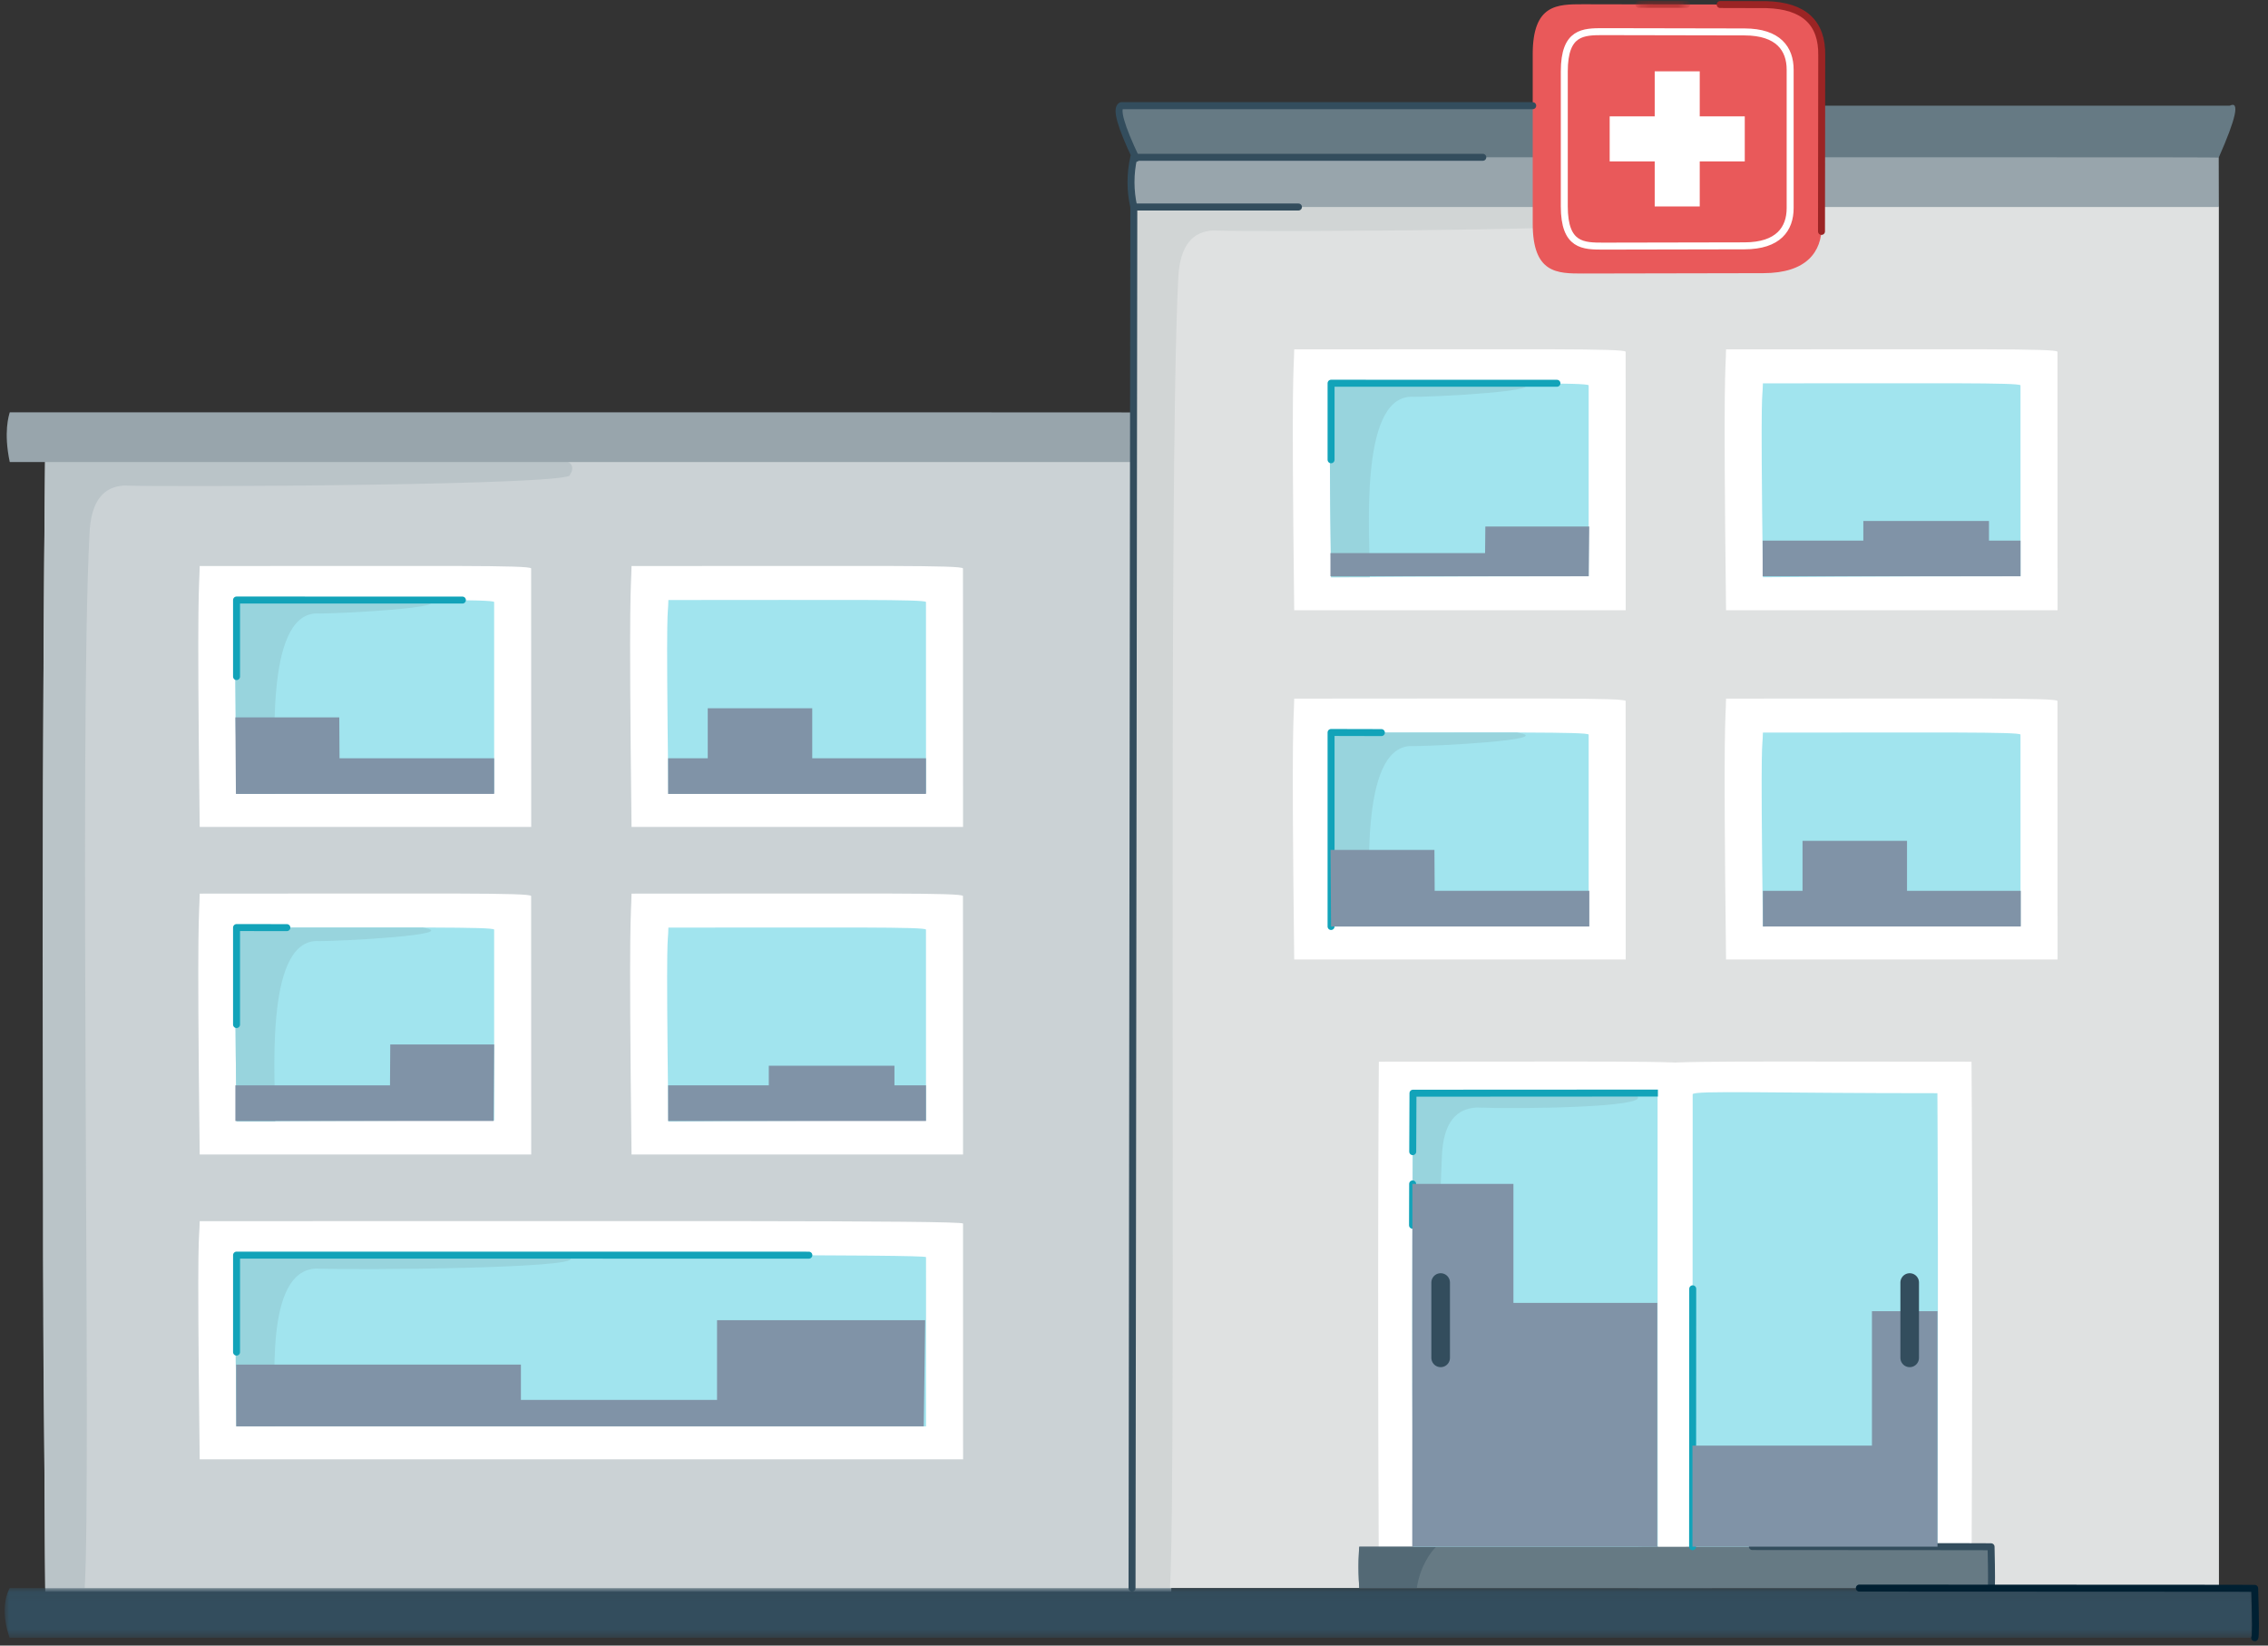 <?xml version="1.0" encoding="UTF-8"?>
<svg width="244px" height="177px" viewBox="0 0 244 177" version="1.1" xmlns="http://www.w3.org/2000/svg" xmlns:xlink="http://www.w3.org/1999/xlink">
    <rect x="0" y="0" width="244" height="177" fill="#333333" stroke="none"/>
    <!-- Generator: Sketch 63.1 (92452) - https://sketch.com -->
    <title>Group 143</title>
    <desc>Created with Sketch.</desc>
    <defs>
        <polygon id="path-1" points="0.23 0.07 5.365 0.07 5.365 0.692 0.23 0.692"></polygon>
        <polygon id="path-3" points="0 0.05 242.067 0.05 242.067 5.397 0 5.397"></polygon>
    </defs>
    <g id="Page-1" stroke="none" stroke-width="1" fill="none" fill-rule="evenodd">
        <g id="1a.-Dropdown" transform="translate(-418, -532)">
            <g id="Group-3" transform="translate(370, 500)">
                <g id="Group-143" transform="translate(48.5, 31.5)">
                    <path d="M4.369,171.715 C3.809,97.017 4.292,55.856 4.369,48.233 C84.88,48.253 125.251,47.924 125.505,48.959 C125.505,130.225 125.516,171.715 125.516,171.715 L4.369,171.715" id="Fill-1" fill="#CBD2D5"></path>
                    <path d="M4.349,50.198 C6.925,46.737 13.504,47.616 17.769,47.616 C21.816,47.616 57.064,47.092 59.646,49.993 C61.263,49.993 61.249,50.998 60.81,51.559 C61.786,52.7 17.77,52.912 12.876,52.726 C10.817,52.827 9.247,54.151 9.123,58.062 C7.99,79.942 9.34,159.854 8.611,171.318 C7.225,171.318 3.966,171.318 4.366,171.318 C4.303,166.533 4.322,161.74 4.269,156.947 C4.163,147.509 4.098,138.034 4.14,128.619 C4.171,121.514 4.082,104.093 4.123,87.471 C4.171,68.304 4.349,50.198 4.349,50.198" id="Fill-3" fill="#BAC4C8"></path>
                    <path d="M0.55,50.198 C-0.135,46.964 0.456,45.182 0.55,44.851 C98.956,44.852 125.342,44.838 125.651,44.883 C125.651,48.401 125.666,50.198 125.666,50.198 L0.55,50.198" id="Fill-5" fill="#98A5AC"></path>
                    <path d="M20.984,157.466 C20.667,131.146 20.94,134.536 20.984,131.85 C66.566,131.857 102.964,131.742 103.108,132.107 C103.108,160.741 103.114,157.466 103.114,157.466 L20.984,157.466" id="Fill-7" fill="#FFFFFF"></path>
                    <path d="M24.948,153.918 C24.668,131.955 24.909,137.746 24.948,135.505 C65.248,135.51 98.999,135.414 99.126,135.719 C99.126,159.613 99.132,153.918 99.132,153.918 L24.948,153.918" id="Fill-9" fill="#A1E4EE"></path>
                    <path d="M24.948,153.918 C24.668,131.955 24.909,137.746 24.948,135.505 C39.018,135.507 50.636,135.496 59.808,135.495 C60.53,135.614 60.962,135.734 60.86,135.857 C61.837,136.926 38.37,137.125 33.476,136.95 C27.918,137.207 29.136,149.631 29.118,153.918 L24.948,153.918 Z" id="Fill-11" fill="#98D4DD"></path>
                    <path d="M20.984,124.677 C20.667,98.357 20.94,99.305 20.984,96.62 C47.21,96.62 56.498,96.51 56.642,96.875 C56.642,118.766 56.649,124.677 56.649,124.677 L20.984,124.677" id="Fill-13" fill="#FFFFFF"></path>
                    <path d="M24.948,121.13 C24.668,99.166 24.909,102.515 24.948,100.274 C43.664,100.274 52.534,100.183 52.662,100.487 C52.662,116.789 52.666,121.024 52.666,121.024 C36.3,121.024 25.537,121.13 24.948,121.13" id="Fill-15" fill="#A1E4EE"></path>
                    <path d="M24.948,121.13 C24.668,99.166 24.909,102.515 24.948,100.274 C39.018,100.276 35.768,100.265 44.94,100.264 C49.638,101.036 35.561,101.793 33.476,101.719 C27.918,101.976 29.136,116.843 29.118,121.13 L24.948,121.13 Z" id="Fill-17" fill="#98D4DD"></path>
                    <path d="M67.443,124.677 C67.126,98.357 67.399,99.305 67.443,96.62 C93.669,96.62 102.958,96.51 103.101,96.875 C103.101,118.766 103.108,124.677 103.108,124.677 L67.443,124.677" id="Fill-19" fill="#FFFFFF"></path>
                    <path d="M71.407,121.13 C71.127,99.166 71.368,102.515 71.407,100.274 C90.122,100.274 98.992,100.183 99.12,100.487 C99.12,116.789 99.125,121.024 99.125,121.024 C82.758,121.024 71.995,121.13 71.407,121.13" id="Fill-21" fill="#A1E4EE"></path>
                    <path d="M20.984,89.443 C20.667,63.123 20.94,64.071 20.984,61.385 C47.21,61.385 56.498,61.276 56.642,61.641 C56.642,83.532 56.649,89.443 56.649,89.443 L20.984,89.443" id="Fill-23" fill="#FFFFFF"></path>
                    <path d="M24.948,85.895 C24.668,63.932 24.909,67.281 24.948,65.039 C43.664,65.039 52.534,64.949 52.662,65.253 C52.662,81.555 52.666,85.789 52.666,85.789 C36.3,85.789 25.537,85.895 24.948,85.895" id="Fill-25" fill="#A1E4EE"></path>
                    <path d="M24.948,85.895 C24.668,63.932 24.909,67.281 24.948,65.039 C39.018,65.041 35.768,65.031 44.94,65.029 C49.638,65.802 35.561,66.559 33.476,66.484 C27.918,66.741 29.136,81.609 29.118,85.895 L24.948,85.895 Z" id="Fill-27" fill="#98D4DD"></path>
                    <path d="M67.443,89.443 C67.126,63.123 67.399,64.071 67.443,61.385 C93.669,61.385 102.958,61.276 103.101,61.641 C103.101,83.532 103.108,89.443 103.108,89.443 L67.443,89.443" id="Fill-29" fill="#FFFFFF"></path>
                    <path d="M71.407,85.895 C71.127,63.932 71.368,67.281 71.407,65.039 C90.122,65.039 98.992,64.949 99.12,65.253 C99.12,81.555 99.125,85.789 99.125,85.789 C82.758,85.789 71.995,85.895 71.407,85.895" id="Fill-31" fill="#A1E4EE"></path>
                    <path d="M24.948,110.704 C24.948,103.748 24.948,100.27 24.948,100.27 C28.558,100.274 30.362,100.276 30.362,100.276" id="Stroke-33" stroke="#12A3B9" stroke-width="0.75" stroke-linecap="round" stroke-linejoin="round"></path>
                    <path d="M24.948,73.274 C24.948,67.784 24.948,65.039 24.948,65.039 C41.148,65.043 49.247,65.044 49.247,65.044" id="Stroke-35" stroke="#12A3B9" stroke-width="0.75" stroke-linecap="round" stroke-linejoin="round"></path>
                    <path d="M24.948,145.936 C24.95,138.98 24.95,135.502 24.95,135.502 C65.997,135.506 86.52,135.508 86.52,135.508" id="Stroke-37" stroke="#12A3B9" stroke-width="0.75" stroke-linecap="round" stroke-linejoin="round"></path>
                    <path d="M121.48,171.316 C120.939,80.922 121.405,31.112 121.48,21.887 C199.064,21.911 237.968,21.512 238.213,22.766 C238.213,121.107 238.223,171.316 238.223,171.316 L121.48,171.316" id="Fill-39" fill="#DFE1E1"></path>
                    <path d="M147.84,170.324 C147.684,136.673 147.819,118.13 147.84,114.696 C170.265,114.704 181.51,114.556 181.58,115.023 C181.58,151.633 181.584,170.324 181.584,170.324 L147.84,170.324" id="Fill-41" fill="#FFFFFF"></path>
                    <path d="M151.513,170.324 C151.391,138.724 151.497,121.31 151.513,118.086 C169.046,118.094 177.785,117.764 177.841,118.203 C177.841,152.582 177.894,170.324 177.894,170.324 L151.513,170.324" id="Fill-43" fill="#A1E4EE"></path>
                    <path d="M145.737,171.315 C145.561,168.626 145.714,167.143 145.737,166.869 C170.964,166.87 183.614,166.858 183.692,166.895 C183.692,169.821 183.696,171.315 183.696,171.315 L145.737,171.315" id="Fill-45" fill="#667A84"></path>
                    <path d="M145.737,171.315 C145.561,169.225 145.714,167.082 145.737,166.868 L154.018,166.868 C153.415,167.428 152.253,169.027 151.928,171.315 L145.737,171.315 Z" id="Fill-47" fill="#536975"></path>
                    <path d="M151.564,166.868 C151.284,143.423 151.525,120.478 151.564,118.086 C165.634,118.088 165.456,118.077 174.628,118.075 C175.35,118.202 175.782,118.33 175.68,118.461 C176.655,119.602 163.271,119.815 158.377,119.629 C156.318,119.73 154.748,121.053 154.623,124.964 C154.158,134.482 154.062,155.988 154.019,166.868 L151.564,166.868 Z" id="Fill-49" fill="#98D4DD"></path>
                    <path d="M151.486,124.374 L151.513,118.086 C165.4,118.081 177.815,118.066 177.892,118.071" id="Stroke-51" stroke="#12A3B9" stroke-width="0.75" stroke-linecap="round" stroke-linejoin="round"></path>
                    <path d="M151.478,127.842 C151.468,130.808 151.464,132.29 151.464,132.29" id="Stroke-53" stroke="#12A3B9" stroke-width="0.75" stroke-linecap="round" stroke-linejoin="round"></path>
                    <path d="M211.604,170.324 C211.761,136.673 211.626,118.13 211.604,114.696 C189.179,114.704 177.935,114.556 177.865,115.023 C177.865,151.633 177.861,170.324 177.861,170.324 L211.604,170.324" id="Fill-55" fill="#FFFFFF"></path>
                    <path d="M207.932,170.324 C208.054,138.724 207.948,121.31 207.932,118.086 C190.399,118.094 181.66,117.764 181.604,118.203 C181.604,152.582 181.55,170.324 181.55,170.324 L207.932,170.324" id="Fill-57" fill="#A1E4EE"></path>
                    <path d="M213.708,171.315 C213.883,168.626 213.731,167.143 213.708,166.869 C188.481,166.87 175.832,166.858 175.753,166.895 C175.753,169.821 175.749,171.315 175.749,171.315 L213.708,171.315" id="Fill-59" fill="#667A84"></path>
                    <path d="M181.61,139.125 C181.605,153.013 181.59,166.792 181.595,166.869" id="Stroke-61" stroke="#12A3B9" stroke-width="0.75" stroke-linecap="round" stroke-linejoin="round"></path>
                    <path d="M188.025,166.848 C204.281,166.859 212.409,166.864 212.409,166.864 C213.275,166.871 213.707,166.875 213.707,166.875 C213.773,169.723 213.773,171.347 213.707,171.294" id="Stroke-63" stroke="#334D5D" stroke-width="0.75" stroke-linecap="round" stroke-linejoin="round"></path>
                    <path d="M121.48,22.766 C124.056,19.305 130.634,20.184 134.899,20.184 C138.946,20.184 166.548,19.659 169.13,22.561 C168.994,23.044 178.38,23.566 177.941,24.126 C178.917,25.268 134.901,25.48 130.008,25.294 C127.947,25.395 126.378,26.718 126.253,30.629 C125.12,52.51 126.099,159.852 125.371,171.315 C123.985,171.317 121.526,171.339 121.526,171.315 C121.463,166.531 121.408,161.739 121.354,156.945 C121.249,147.507 121.181,138.06 121.223,128.643 C121.291,113.346 121.48,22.766 121.48,22.766" id="Fill-65" fill="#D1D5D5"></path>
                    <path d="M238.199,17.45 C236.689,20.091 122.885,19.174 121.48,17.419 C120.024,13.806 119.571,11.956 120.121,11.869 L239.385,11.869 C240.482,11.321 240.086,13.181 238.199,17.45" id="Fill-67" fill="#667A84"></path>
                    <path d="M121.48,22.766 C120.84,19.531 121.391,17.749 121.48,17.419 C213.292,17.419 237.91,17.405 238.199,17.451 C238.199,20.969 238.213,22.766 238.213,22.766 L121.48,22.766" id="Fill-69" fill="#98A5AC"></path>
                    <path d="M164.395,6.336 C164.395,0.949 167.024,0.957 169.814,0.957 L189.207,0.995 C193.877,1.004 195.489,3.295 195.489,6.093 C195.489,15.936 195.49,15.352 195.489,24.785 C195.489,27.582 193.877,29.873 189.207,29.882 L169.814,29.92 C167.024,29.92 164.395,29.928 164.395,24.54 L164.395,6.336" id="Fill-71" fill="#E9595A"></path>
                    <polygon id="Fill-73" fill="#FFFFFF" points="177.52 17.86 177.52 22.705 182.364 22.705 182.364 17.86 187.209 17.86 187.209 13.016 182.364 13.016 182.364 8.172 177.52 8.172 177.52 13.016 172.675 13.016 172.675 17.86"></polygon>
                    <path d="M184.562,0.986 C187.901,0.996 189.57,1 189.57,1 C193.582,1.119 195.555,2.947 195.489,6.483 C195.471,19.088 195.463,25.391 195.463,25.391" id="Stroke-75" stroke="#9B2424" stroke-width="0.75" stroke-linecap="round" stroke-linejoin="round"></path>
                    <g id="Group-79" transform="translate(175.584, 0.638)">
                        <mask id="mask-2" fill="white">
                            <use xlink:href="#path-1"></use>
                        </mask>
                        <g id="Clip-78"></g>
                        <path d="M5.365,0.341 C3.209,0.337 0.23,0.335 0.23,0.335" id="Stroke-77" stroke="#9B2424" stroke-width="0.75" stroke-linecap="round" stroke-linejoin="round" mask="url(#mask-2)"></path>
                    </g>
                    <path d="M167.792,8.189 C167.792,3.897 169.847,3.904 172.027,3.904 L187.183,3.934 C190.832,3.941 192.091,5.766 192.091,7.995 C192.091,15.835 192.092,15.37 192.091,22.882 C192.091,25.111 190.832,26.936 187.183,26.943 L172.027,26.973 C169.847,26.973 167.792,26.98 167.792,22.688 L167.792,8.189 Z" id="Stroke-80" stroke="#FFFFFF" stroke-width="0.75" stroke-linecap="round" stroke-linejoin="round"></path>
                    <g id="Group-84" transform="translate(0, 171.266)">
                        <mask id="mask-4" fill="white">
                            <use xlink:href="#path-3"></use>
                        </mask>
                        <g id="Clip-83"></g>
                        <path d="M0.533,5.397 C-0.585,2.163 0.378,0.381 0.533,0.051 C161.05,0.052 241.539,0.038 242.045,0.082 C242.045,3.601 242.067,5.397 242.067,5.397 L0.533,5.397" id="Fill-82" fill="#334D5D" mask="url(#mask-4)"></path>
                    </g>
                    <path d="M199.535,171.316 C226.456,171.328 239.917,171.335 239.917,171.335 C241.35,171.344 242.067,171.348 242.067,171.348 C242.176,174.773 242.176,176.727 242.067,176.663" id="Stroke-85" stroke="#002032" stroke-width="0.75" stroke-linecap="round" stroke-linejoin="round"></path>
                    <path d="M138.736,103.702 C138.419,77.382 138.693,78.33 138.736,75.645 C164.962,75.645 174.251,75.535 174.394,75.901 C174.394,97.791 174.401,103.702 174.401,103.702 L138.736,103.702" id="Fill-87" fill="#FFFFFF"></path>
                    <path d="M142.701,100.155 C142.421,78.191 142.662,81.54 142.701,79.299 C161.416,79.299 170.286,79.208 170.414,79.513 C170.414,95.814 170.419,100.049 170.419,100.049 C154.052,100.049 143.289,100.155 142.701,100.155" id="Fill-89" fill="#A1E4EE"></path>
                    <path d="M142.701,100.155 C142.421,78.191 142.662,81.54 142.701,79.299 C156.771,79.301 153.521,79.29 162.693,79.289 C167.39,80.061 153.313,80.819 151.228,80.744 C145.67,81.001 146.888,95.868 146.87,100.155 L142.701,100.155 Z" id="Fill-91" fill="#98D4DD"></path>
                    <path d="M185.195,103.702 C184.878,77.382 185.151,78.33 185.195,75.645 C211.421,75.645 220.71,75.535 220.853,75.901 C220.853,97.791 220.86,103.702 220.86,103.702 L185.195,103.702" id="Fill-93" fill="#FFFFFF"></path>
                    <path d="M189.159,100.155 C188.879,78.191 189.12,81.54 189.159,79.299 C207.875,79.299 216.745,79.208 216.873,79.513 C216.873,95.814 216.878,100.049 216.878,100.049 C200.511,100.049 189.748,100.155 189.159,100.155" id="Fill-95" fill="#A1E4EE"></path>
                    <path d="M138.736,66.137 C138.419,39.816 138.693,40.765 138.736,38.079 C164.962,38.079 174.251,37.97 174.394,38.335 C174.394,60.226 174.401,66.137 174.401,66.137 L138.736,66.137" id="Fill-97" fill="#FFFFFF"></path>
                    <path d="M142.701,62.59 C142.421,40.626 142.662,43.975 142.701,41.733 C161.416,41.733 170.286,41.643 170.414,41.947 C170.414,58.249 170.419,62.483 170.419,62.483 C154.052,62.483 143.289,62.59 142.701,62.59" id="Fill-99" fill="#A1E4EE"></path>
                    <path d="M142.701,62.59 C142.421,40.626 142.662,43.975 142.701,41.733 C156.771,41.735 153.521,41.725 162.693,41.723 C167.39,42.496 153.313,43.253 151.228,43.178 C145.67,43.435 146.888,58.303 146.87,62.59 L142.701,62.59 Z" id="Fill-101" fill="#98D4DD"></path>
                    <path d="M185.195,66.137 C184.878,39.816 185.151,40.765 185.195,38.079 C211.421,38.079 220.71,37.97 220.853,38.335 C220.853,60.226 220.86,66.137 220.86,66.137 L185.195,66.137" id="Fill-103" fill="#FFFFFF"></path>
                    <path d="M189.159,62.59 C188.879,40.626 189.12,43.975 189.159,41.733 C207.875,41.733 216.745,41.643 216.873,41.947 C216.873,58.249 216.878,62.483 216.878,62.483 C200.511,62.483 189.748,62.59 189.159,62.59" id="Fill-105" fill="#A1E4EE"></path>
                    <path d="M142.701,100.155 L142.701,79.286 C146.311,79.295 148.115,79.299 148.115,79.299" id="Stroke-107" stroke="#12A3B9" stroke-width="0.75" stroke-linecap="round" stroke-linejoin="round"></path>
                    <path d="M142.701,49.954 C142.702,44.465 142.702,41.72 142.702,41.72 C158.901,41.724 167,41.725 167,41.725" id="Stroke-109" stroke="#12A3B9" stroke-width="0.75" stroke-linecap="round" stroke-linejoin="round"></path>
                    <path d="M121.289,171.316 C121.416,72.282 121.48,22.766 121.48,22.766 L139.193,22.766" id="Stroke-111" stroke="#334D5D" stroke-width="0.75" stroke-linecap="round" stroke-linejoin="round"></path>
                    <path d="M159.026,17.419 C159.026,17.419 127.528,17.419 121.48,17.419 C121.076,19.178 121.076,21.006 121.48,22.765" id="Stroke-113" stroke="#334D5D" stroke-width="0.75" stroke-linecap="round" stroke-linejoin="round"></path>
                    <path d="M121.719,17.53 C120.073,14.065 119.54,12.178 120.12,11.868 L164.395,11.868" id="Stroke-115" stroke="#334D5D" stroke-width="0.75" stroke-linecap="round" stroke-linejoin="round"></path>
                    <polygon id="Fill-117" fill="#8093A7" points="24.822 77.662 36.001 77.662 36.028 82.061 52.665 82.061 52.665 85.895 24.881 85.895"></polygon>
                    <polygon id="Fill-119" fill="#8093A7" points="200.891 155.992 200.891 141.534 207.944 141.534 207.944 155.992 207.944 166.862 181.581 166.862 181.581 155.992"></polygon>
                    <polygon id="Fill-121" fill="#8093A7" points="166.711 140.64 162.32 140.64 162.32 140.377 162.32 127.842 151.451 127.842 151.435 166.861 177.799 166.861 177.799 140.64"></polygon>
                    <line x1="204.952" y1="138.45" x2="204.952" y2="146.554" id="Stroke-123" stroke="#334D5D" stroke-width="2" stroke-linecap="round" stroke-linejoin="round"></line>
                    <line x1="154.492" y1="138.45" x2="154.492" y2="146.554" id="Stroke-125" stroke="#334D5D" stroke-width="2" stroke-linecap="round" stroke-linejoin="round"></line>
                    <polygon id="Fill-127" fill="#8093A7" points="99.033 142.502 76.642 142.502 76.642 151.079 55.541 151.079 55.541 147.276 24.911 147.276 24.911 153.918 98.879 153.918"></polygon>
                    <polygon id="Fill-129" fill="#8093A7" points="71.378 82.061 75.641 82.061 75.641 76.682 86.883 76.682 86.883 82.061 99.123 82.061 99.123 85.895 71.378 85.895"></polygon>
                    <polygon id="Fill-131" fill="#8093A7" points="52.665 112.844 41.486 112.844 41.458 117.243 24.822 117.243 24.822 121.078 52.607 121.078"></polygon>
                    <polygon id="Fill-133" fill="#8093A7" points="71.378 117.241 82.211 117.241 82.211 115.132 95.728 115.132 95.728 117.241 99.123 117.241 99.123 121.077 71.378 121.077"></polygon>
                    <polygon id="Fill-135" fill="#8093A7" points="142.643 91.921 153.822 91.921 153.848 96.32 170.485 96.32 170.485 100.155 142.701 100.155"></polygon>
                    <polygon id="Fill-137" fill="#8093A7" points="189.132 58.649 199.964 58.649 199.964 56.538 213.481 56.538 213.481 58.649 216.877 58.649 216.877 62.483 189.132 62.483"></polygon>
                    <polygon id="Fill-139" fill="#8093A7" points="189.159 96.32 193.422 96.32 193.422 90.941 204.664 90.941 204.664 96.32 216.904 96.32 216.904 100.155 189.159 100.155"></polygon>
                    <polygon id="Fill-141" fill="#8093A7" points="170.477 57.134 159.298 57.134 159.271 59.993 142.634 59.993 142.634 62.483 170.419 62.483"></polygon>
                </g>
            </g>
        </g>
    </g>
</svg>